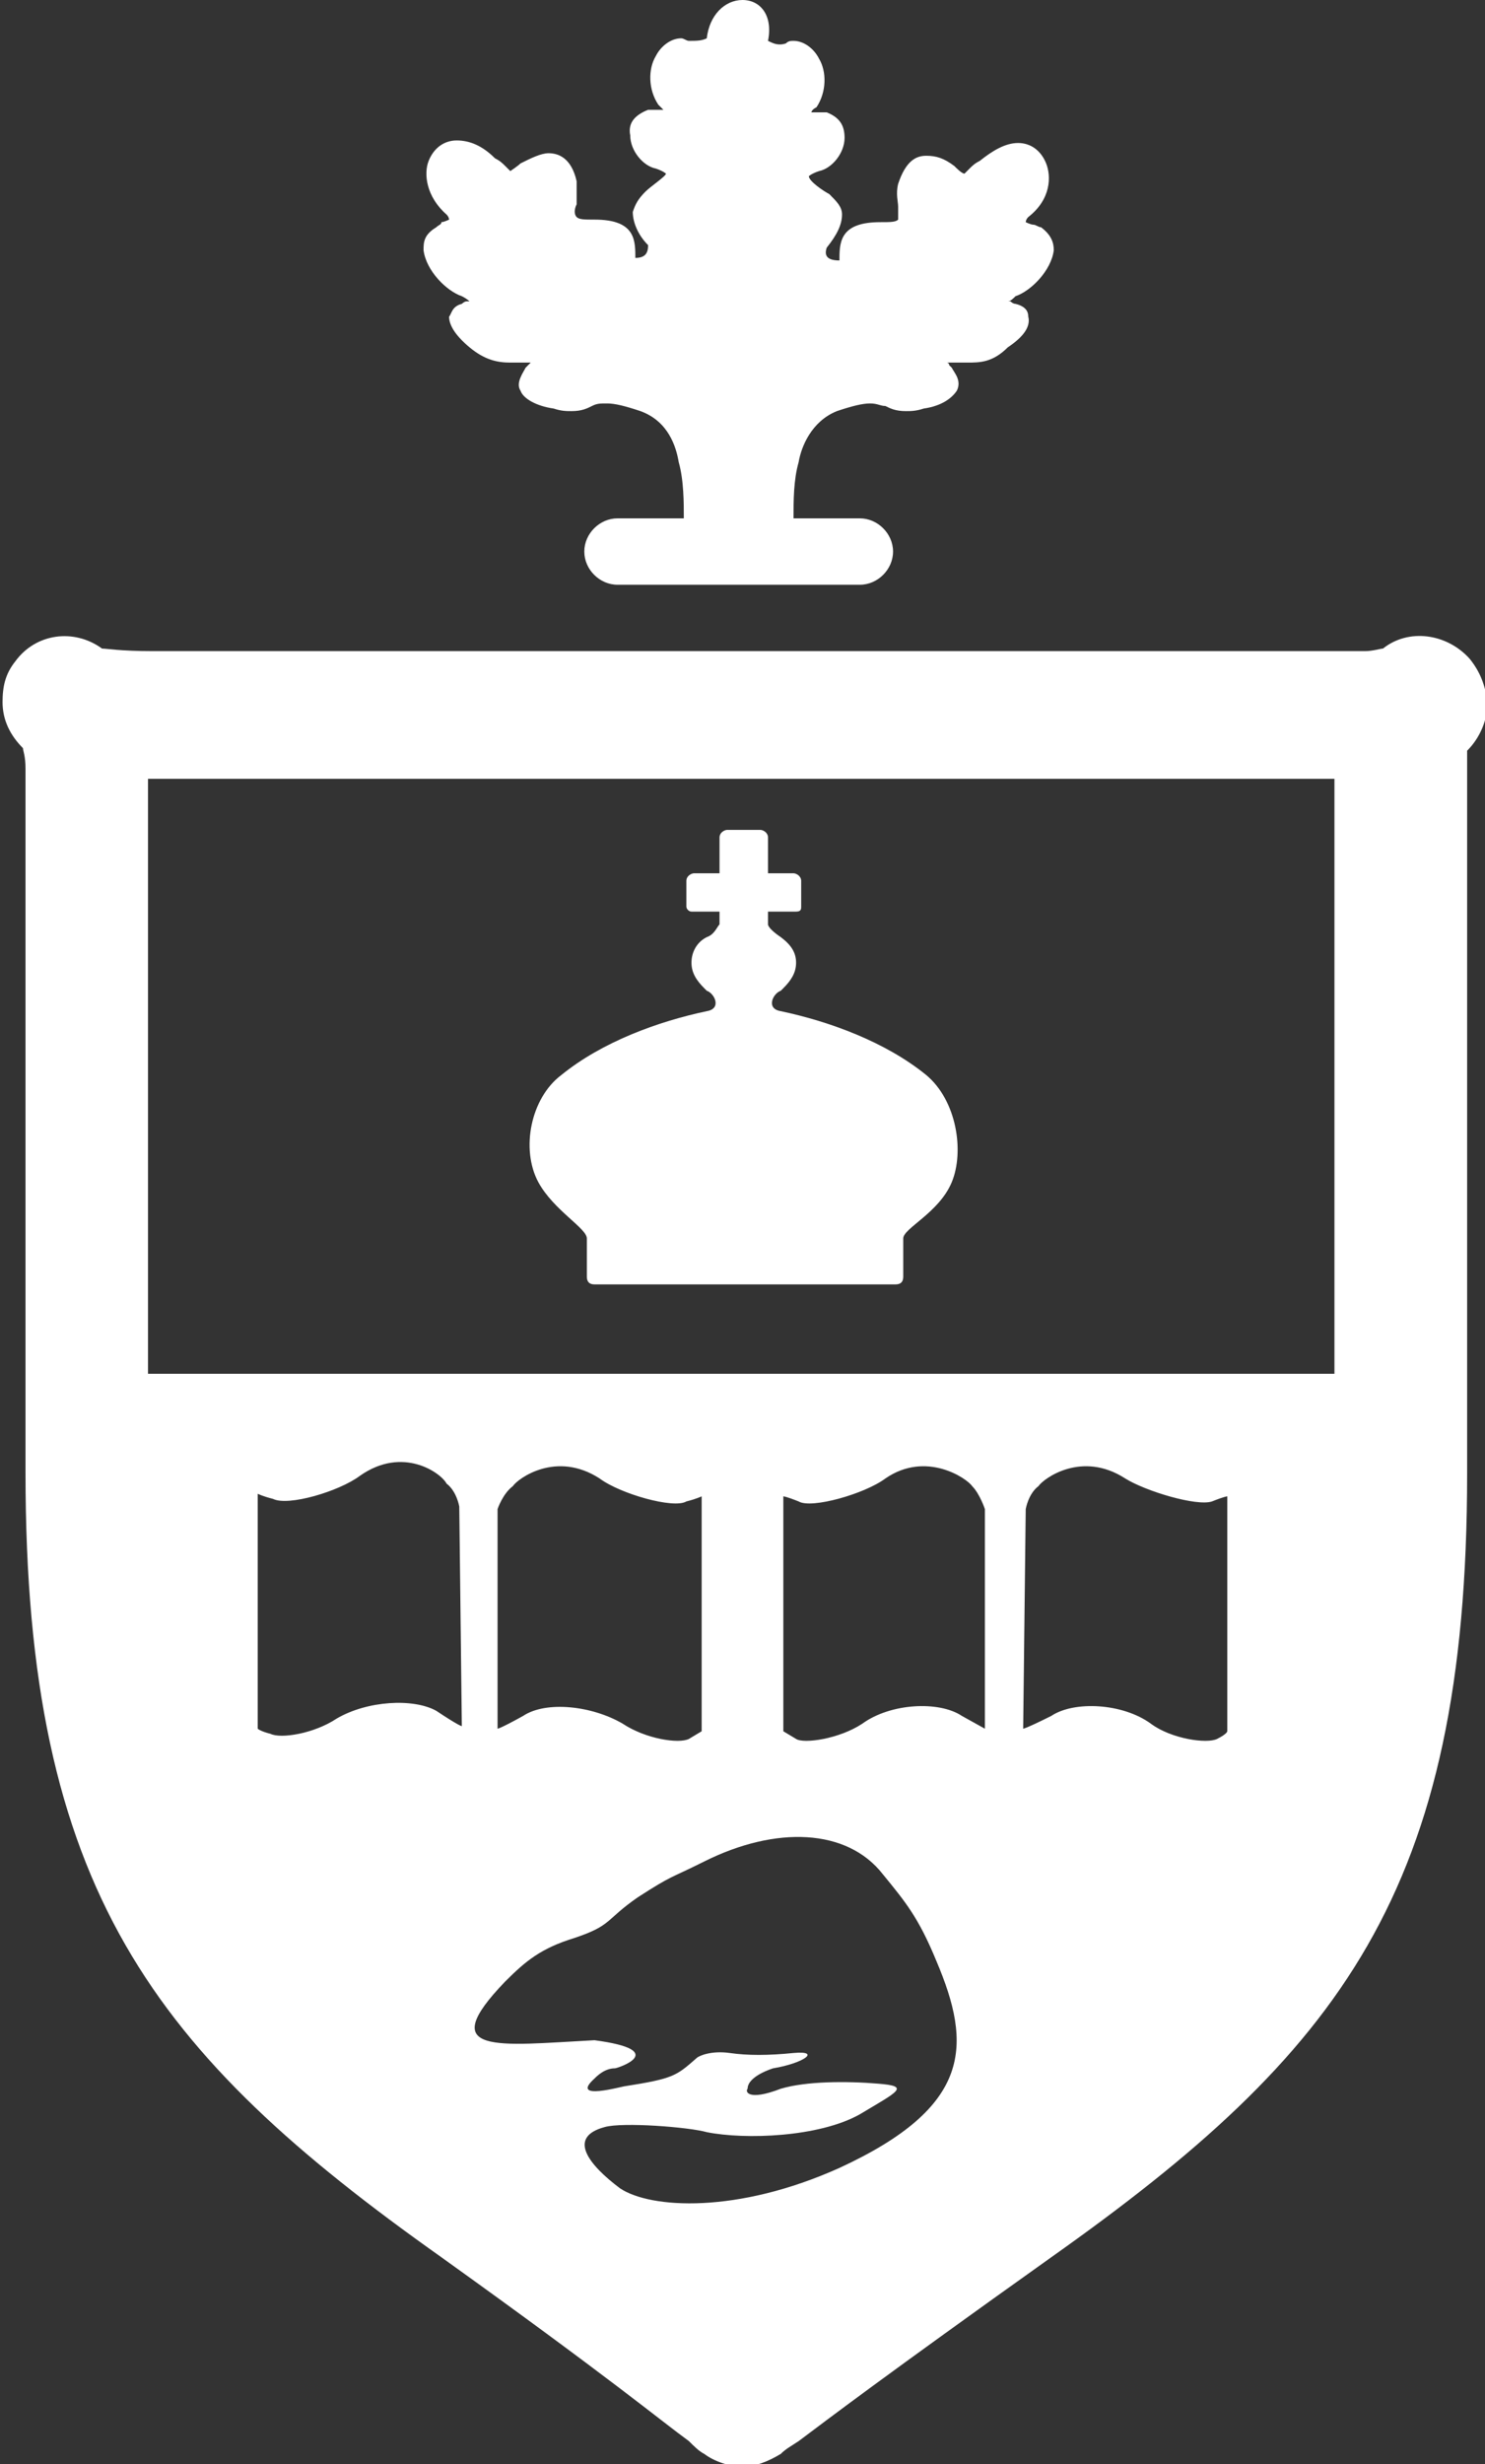 <?xml version="1.0" encoding="utf-8"?>
<!-- Generator: Adobe Illustrator 27.3.1, SVG Export Plug-In . SVG Version: 6.00 Build 0)  -->
<svg version="1.1" id="Layer_1" xmlns="http://www.w3.org/2000/svg" xmlns:xlink="http://www.w3.org/1999/xlink" x="0px" y="0px"
	 viewBox="0 0 58.2 96.5" style="enable-background:new 0 0 58.2 96.5;" xml:space="preserve">
<rect x="0" y="0" width="58.2" height="96.5" fill="#333333" stroke="none"/>
<style type="text/css">
	.st0{fill:#FFFFFF;}
</style>
<g>
	<path class="st0" d="M57.6,25.8c-0.9-1-2.4-1.2-3.4-0.4c-0.1,0-0.4,0.1-0.7,0.1H6c-1.3,0-1.8-0.1-2-0.1c-1.1-0.8-2.6-0.6-3.4,0.5
		c-0.4,0.5-0.5,1-0.5,1.6c0,0.7,0.3,1.3,0.8,1.8c0,0.1,0.1,0.3,0.1,0.8v27.6c0,16.3,5,22.7,16.3,30.7c6.7,4.8,8.6,6.4,9.7,7.2
		c0.2,0.2,0.4,0.4,0.6,0.5c0.4,0.3,1,0.5,1.5,0.5c0.5,0,1-0.2,1.5-0.5c0.2-0.2,0.4-0.3,0.7-0.5c1.2-0.9,3.3-2.5,9.9-7.2
		c11.3-8,16.3-14.3,16.3-30.7v-28c0-0.1,0-0.2,0-0.3c0.5-0.5,0.8-1.2,0.8-1.9C58.2,26.8,58,26.3,57.6,25.8z M6,30.5h46.3v23.3
		c-9.7,0-37.8,0-46.5,0V30.5C5.9,30.5,5.9,30.5,6,30.5z M10.1,67.7v-9.2c0,0,0.2,0.1,0.6,0.2c0.6,0.3,2.6-0.3,3.4-0.9
		c1.7-1.2,3.2-0.1,3.4,0.3C17.9,58.4,18,59,18,59l0.1,8.6c0,0-0.1,0-1-0.6c-0.9-0.5-2.7-0.4-3.9,0.3c-0.9,0.6-2.2,0.8-2.6,0.6
		C10.2,67.8,10.1,67.7,10.1,67.7z M19.8,77.6c0.8-0.8,1.4-1.3,2.7-1.7c1.5-0.5,1.2-0.7,2.5-1.6c1.4-0.9,1.2-0.7,2.6-1.4
		c2.8-1.4,5.6-1.3,7,0.5c0.9,1.1,1.4,1.7,2.1,3.4c1.4,3.3,1.4,5.7-3.8,8.1c-4,1.8-7.4,1.6-8.6,0.8c-1.2-0.9-2.1-2-0.6-2.4
		c0.7-0.2,3.3,0,4,0.2c1.5,0.3,4.4,0.2,6-0.7c1.5-0.9,2-1.1,0.7-1.2c-1.2-0.1-2.8-0.1-3.8,0.2c-1.3,0.5-1.4,0.1-1.3,0
		c0-0.5,1-0.8,1-0.8c1.2-0.2,1.9-0.7,0.8-0.6c-1,0.1-1.8,0.1-2.5,0c-0.7-0.1-1.2,0.1-1.3,0.2c-0.8,0.7-0.9,0.8-2.8,1.1
		c-0.1,0-2.2,0.6-1.2-0.3c0.1-0.1,0.4-0.4,0.8-0.4c0.1,0,2.2-0.7-0.8-1.1C19.5,80.1,17,80.5,19.8,77.6z M19.5,67.7v-8.6
		c0,0,0.2-0.6,0.6-0.9c0.2-0.3,1.7-1.4,3.4-0.3c0.8,0.6,2.9,1.2,3.4,0.9c0.4-0.1,0.6-0.2,0.6-0.2v9.2L27,68.1
		c-0.4,0.2-1.7,0-2.6-0.6c-1.2-0.7-3-0.9-3.9-0.3C19.6,67.7,19.5,67.7,19.5,67.7z M30.7,67.8v-9.2c0,0,0.1,0,0.6,0.2
		c0.5,0.3,2.6-0.3,3.4-0.9c1.6-1.1,3.2,0,3.4,0.3c0.3,0.3,0.5,0.9,0.5,0.9v8.6c0,0,0,0-0.9-0.5c-0.9-0.6-2.8-0.5-3.9,0.3
		c-0.9,0.6-2.3,0.8-2.6,0.6L30.7,67.8z M40.1,67.7l0.1-8.6c0,0,0.1-0.6,0.5-0.9c0.2-0.3,1.7-1.4,3.4-0.3c0.8,0.5,2.8,1.1,3.4,0.9
		c0.5-0.2,0.6-0.2,0.6-0.2v9.2c0,0,0,0.1-0.4,0.3c-0.4,0.2-1.8,0-2.6-0.6c-1.1-0.8-3-0.9-3.9-0.3C40.2,67.7,40.1,67.7,40.1,67.7z"/>
	<path class="st0" d="M36.3,42.1c-1.6-1.3-3.8-2.1-5.7-2.5c-0.6-0.1-0.3-0.7,0-0.8l0.1-0.1c0.3-0.3,0.5-0.6,0.5-1
		c0-0.4-0.2-0.7-0.6-1c-0.3-0.2-0.5-0.4-0.5-0.5h0v-0.5c0,0,0.9,0,1.1,0c0.2,0,0.2-0.1,0.2-0.2c0-0.1,0-0.8,0-1
		c0-0.2-0.2-0.3-0.3-0.3s-1,0-1,0s0-1.2,0-1.4c0-0.2-0.2-0.3-0.3-0.3c-0.1,0-1.2,0-1.3,0c-0.1,0-0.3,0.1-0.3,0.3c0,0.2,0,1.4,0,1.4
		s-0.9,0-1,0s-0.3,0.1-0.3,0.3c0,0.2,0,0.8,0,1c0,0.1,0.1,0.2,0.2,0.2s1.1,0,1.1,0v0.5h0c-0.1,0.1-0.2,0.4-0.5,0.5
		c-0.4,0.2-0.6,0.6-0.6,1c0,0.4,0.2,0.7,0.5,1l0.1,0.1c0.3,0.1,0.6,0.7,0,0.8c-1.9,0.4-4.1,1.2-5.7,2.5c-1.2,0.9-1.6,2.9-0.9,4.2
		c0.6,1.1,1.9,1.8,1.9,2.2V50c0,0.2,0.1,0.3,0.3,0.3h11.8c0.2,0,0.3-0.1,0.3-0.3v-1.5c0-0.4,1.4-1,1.9-2.2
		C37.8,45.1,37.5,43.1,36.3,42.1z"/>
	<path class="st0" d="M17.1,8.9c-0.5,0.3-0.5,0.6-0.5,0.9c0.1,0.8,0.9,1.6,1.5,1.8c0.2,0.1,0.3,0.2,0.3,0.2c0,0-0.1,0-0.1,0
		c-0.1,0-0.2,0.1-0.2,0.1c-0.4,0.1-0.4,0.4-0.5,0.5c0,0.3,0.2,0.7,0.8,1.2c0.6,0.5,1.1,0.6,1.6,0.6c0.1,0,0.2,0,0.3,0
		c0.1,0,0.2,0,0.3,0c0.1,0,0.2,0,0.2,0c0,0,0,0-0.1,0.1l-0.1,0.1c-0.1,0.2-0.4,0.6-0.2,0.9c0.1,0.3,0.6,0.6,1.3,0.7
		c0.3,0.1,0.5,0.1,0.7,0.1c0.4,0,0.6-0.1,0.8-0.2c0.2-0.1,0.3-0.1,0.6-0.1c0.3,0,0.7,0.1,1.3,0.3c1.1,0.4,1.4,1.4,1.5,2
		c0.2,0.7,0.2,1.6,0.2,2.2h-2.6c-0.7,0-1.3,0.6-1.3,1.3c0,0.7,0.6,1.3,1.3,1.3h9.5c0.7,0,1.3-0.6,1.3-1.3c0-0.7-0.6-1.3-1.3-1.3
		h-2.6c0-0.7,0-1.5,0.2-2.2c0.1-0.6,0.5-1.6,1.5-2c0.6-0.2,1-0.3,1.3-0.3c0.3,0,0.4,0.1,0.6,0.1c0.2,0.1,0.4,0.2,0.8,0.2
		c0.2,0,0.4,0,0.7-0.1c0.7-0.1,1.1-0.4,1.3-0.7c0.2-0.4-0.1-0.7-0.2-0.9l-0.1-0.1c0,0,0-0.1-0.1-0.1c0,0,0.1,0,0.2,0
		c0.1,0,0.2,0,0.3,0c0.1,0,0.2,0,0.3,0c0.5,0,1,0,1.6-0.6c0.6-0.4,0.9-0.8,0.8-1.2c0-0.2-0.1-0.4-0.5-0.5c-0.1,0-0.2-0.1-0.2-0.1
		c0,0-0.1,0-0.1,0c0.1,0,0.2-0.1,0.3-0.2c0.6-0.2,1.4-1,1.5-1.8c0-0.3-0.1-0.6-0.5-0.9c-0.1,0-0.2-0.1-0.3-0.1
		c-0.1,0-0.3-0.1-0.3-0.1c0,0,0-0.1,0.1-0.2c0.9-0.7,0.9-1.6,0.7-2.1c-0.2-0.5-0.6-0.8-1.1-0.8c-0.5,0-1,0.3-1.5,0.7
		c-0.2,0.1-0.3,0.2-0.4,0.3c-0.1,0.1-0.2,0.2-0.2,0.2c-0.1,0-0.3-0.2-0.4-0.3c-0.4-0.3-0.7-0.4-1.1-0.4c-0.4,0-0.8,0.2-1.1,1.1
		c-0.1,0.4,0,0.7,0,0.9c0,0.2,0,0.4,0,0.5c-0.1,0.1-0.3,0.1-0.7,0.1c-1.5,0-1.6,0.7-1.6,1.4c0,0,0,0,0,0.1c-0.5,0-0.6-0.2-0.5-0.5
		c0.4-0.5,0.6-0.9,0.6-1.3c0-0.3-0.2-0.5-0.5-0.8c-0.2-0.1-0.8-0.5-0.8-0.7c0,0,0.1-0.1,0.4-0.2c0.5-0.1,1-0.7,1-1.3
		c0-0.5-0.2-0.8-0.7-1c-0.1,0-0.1,0-0.2,0c-0.1,0-0.3,0-0.4,0c0,0,0-0.1,0.2-0.2c0.4-0.6,0.4-1.4,0.1-1.9c-0.2-0.4-0.6-0.7-1-0.7
		c-0.1,0-0.2,0-0.3,0.1c-0.3,0.1-0.5,0-0.7-0.1C30.3,0.6,29.8,0,29.1,0c-0.7,0-1.3,0.6-1.4,1.5c-0.2,0.1-0.4,0.1-0.7,0.1
		c-0.1,0-0.2-0.1-0.3-0.1c-0.4,0-0.8,0.3-1,0.7c-0.3,0.5-0.3,1.3,0.1,1.9C26,4.3,26,4.3,26,4.3c0,0-0.3,0-0.4,0c-0.1,0-0.2,0-0.2,0
		c-0.5,0.2-0.8,0.5-0.7,1c0,0.6,0.5,1.2,1,1.3c0.3,0.1,0.4,0.2,0.4,0.2c0,0.1-0.6,0.5-0.8,0.7C25,7.8,24.9,8,24.8,8.3
		c0,0.4,0.2,0.9,0.6,1.3c0,0.3-0.1,0.5-0.5,0.5c0,0,0,0,0-0.1c0-0.7-0.1-1.4-1.6-1.4c-0.4,0-0.6,0-0.7-0.1c-0.1-0.1-0.1-0.3,0-0.5
		c0-0.2,0-0.5,0-0.9c-0.2-0.9-0.7-1.1-1.1-1.1c-0.3,0-0.7,0.2-1.1,0.4c-0.1,0.1-0.4,0.3-0.4,0.3c0,0-0.1-0.1-0.2-0.2
		c-0.1-0.1-0.2-0.2-0.4-0.3c-0.5-0.5-1-0.7-1.5-0.7c-0.5,0-0.9,0.3-1.1,0.8c-0.2,0.5-0.1,1.4,0.7,2.1c0.1,0.1,0.1,0.2,0.1,0.2
		c0,0-0.2,0.1-0.3,0.1C17.3,8.8,17.2,8.8,17.1,8.9z"/>
</g>
</svg>
